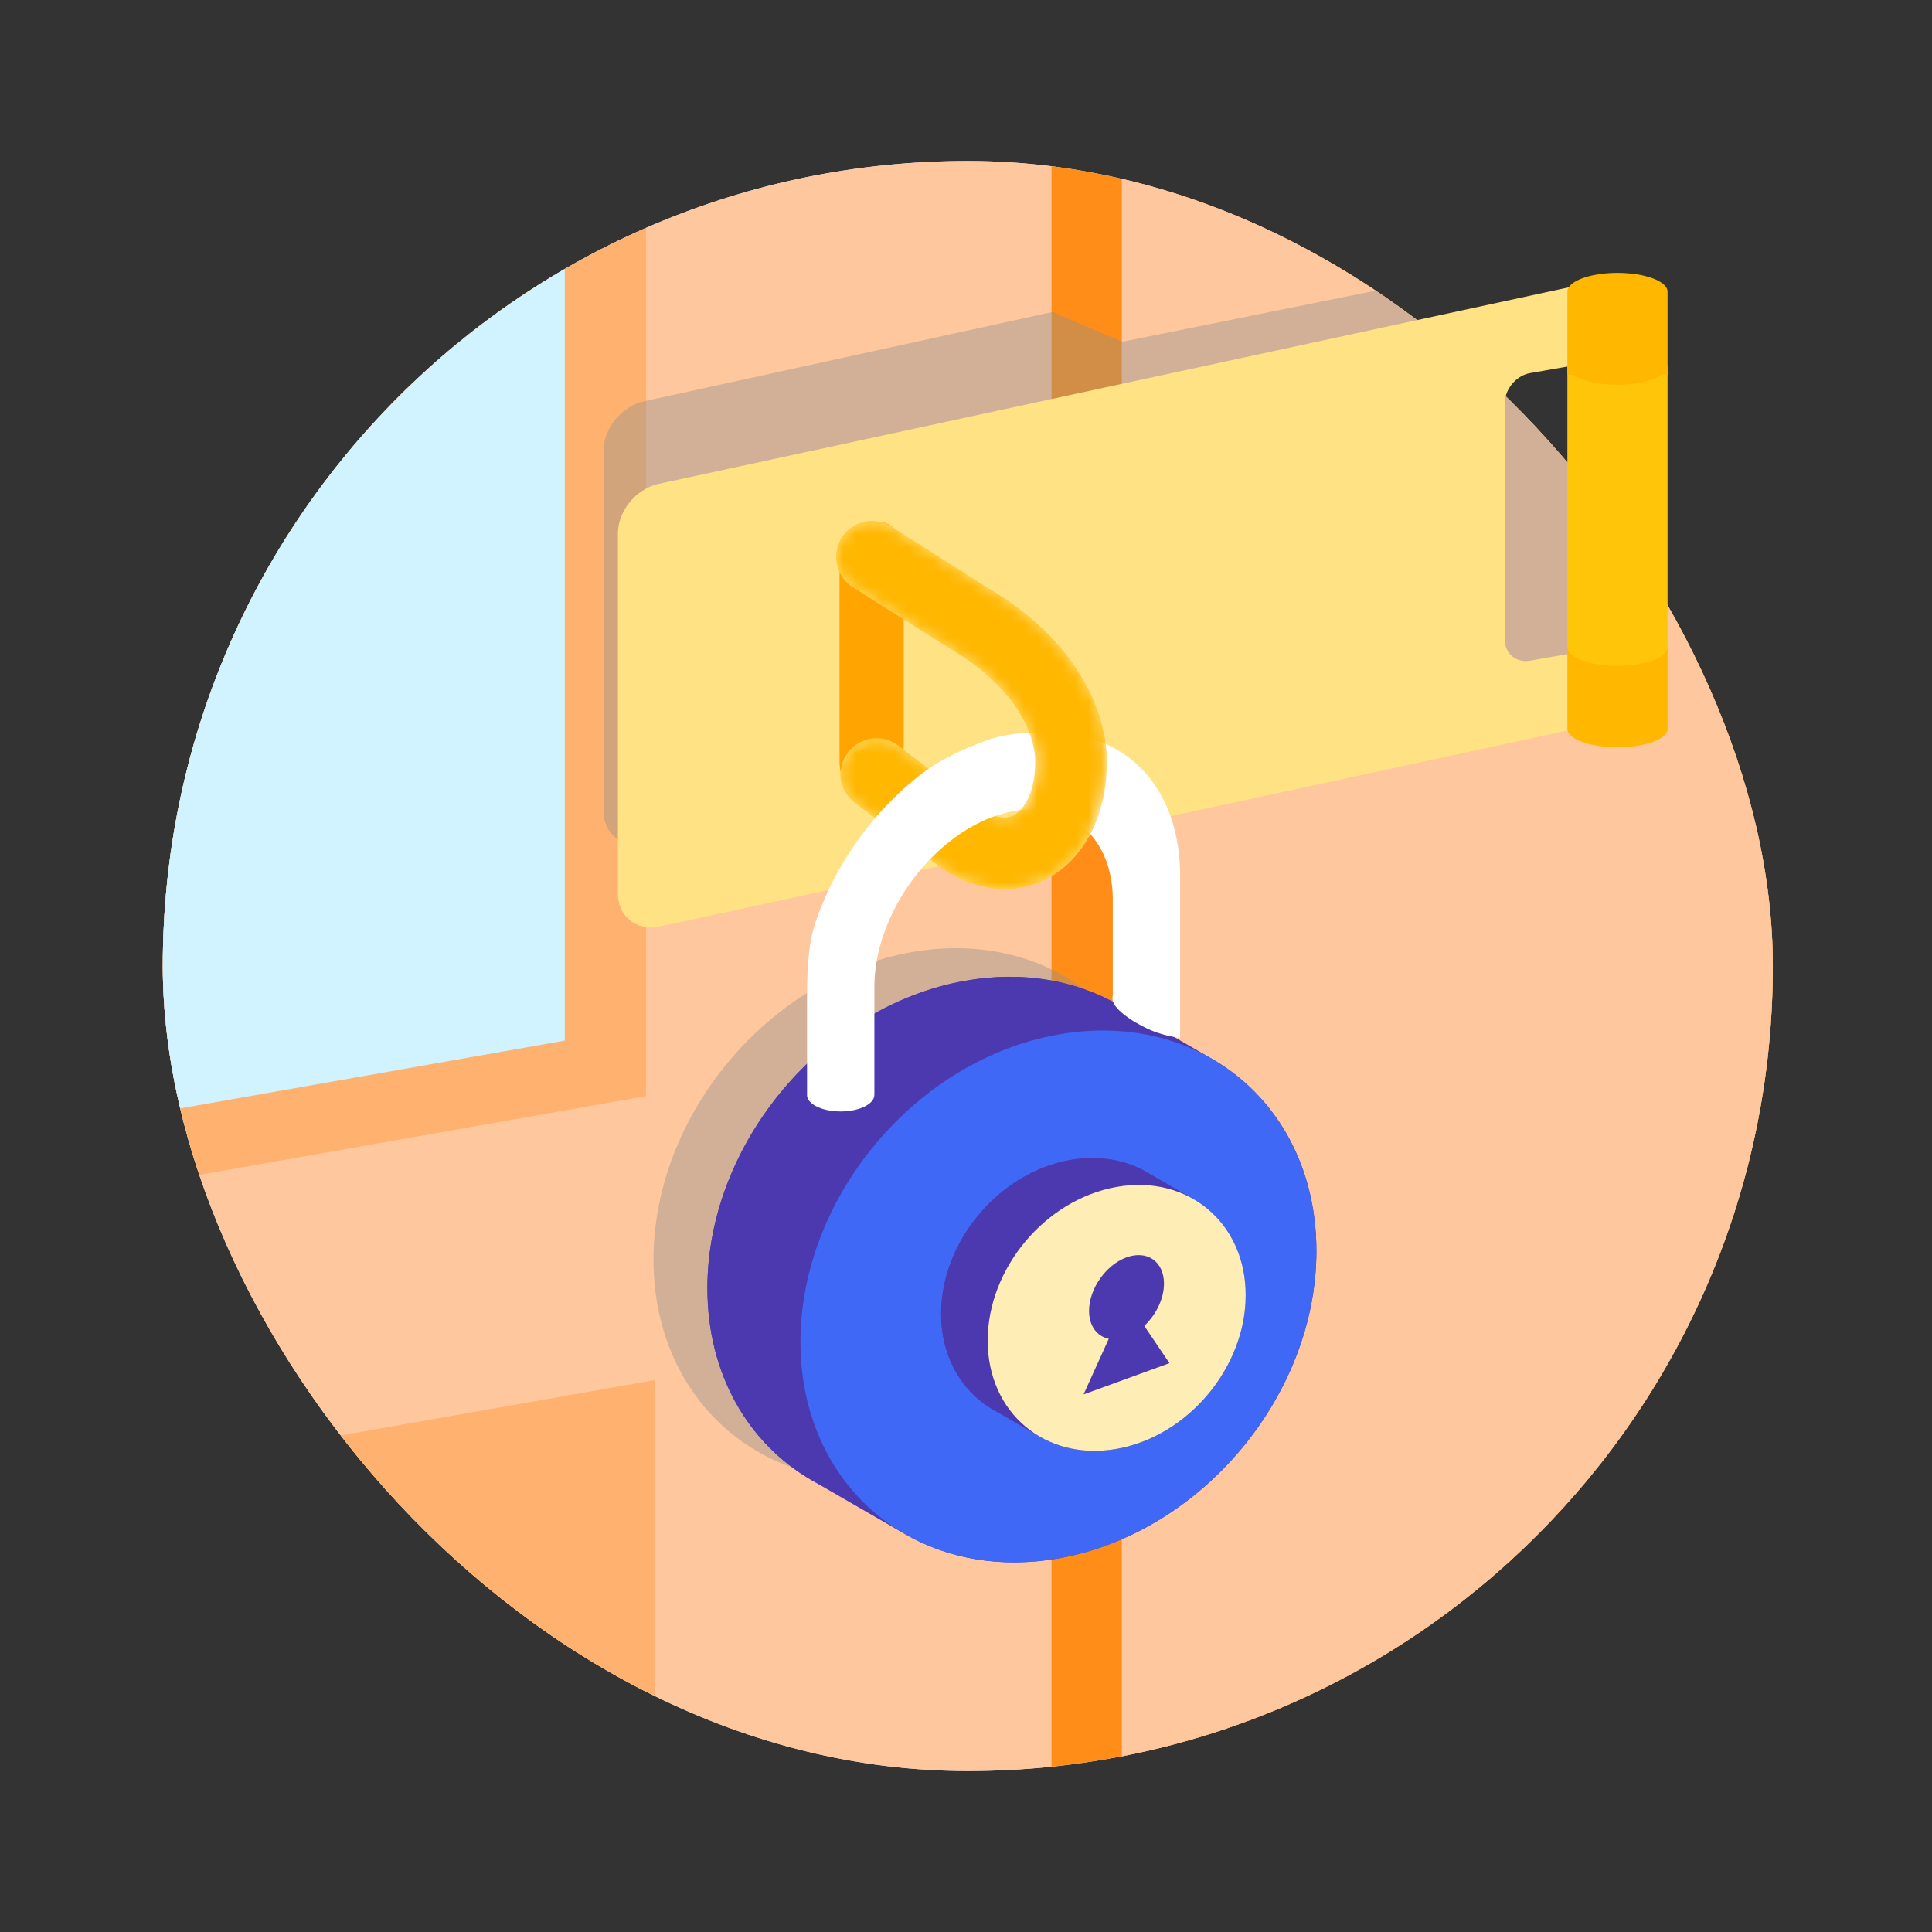 <svg xmlns="http://www.w3.org/2000/svg" width="150" height="150" fill="none" class="persona-ilustration" viewBox="0 0 150 150"><rect x="0" y="0" width="150" height="150" fill="#333333" stroke="none"/><g clip-path="url(#a)"><g clip-path="url(#b)"><rect width="125" height="125" x="12.641" y="12.5" fill="#D3EDFF" rx="62.5"/><path fill="#FFC79D" d="M-7.325 0h89.27v159.943h-89.27z"/><path fill="#FF8D18" d="M81.639-11.445h89.27v159.943h-89.27z"/><path fill="#FFC79D" d="M87.095-11.445h89.27v159.943h-89.27z"/><path fill="#FFB26F" d="M-18.827 7.959 50.169-4.207V85.1l-68.996 12.166zm.663 111.358 68.996-12.166v89.308l-68.996 12.166z"/><path fill="#D0F3FF" d="M-25.147 3.648 43.85-8.518v89.309l-68.996 12.165z"/><path fill="#8E8E8E" d="M126.052 18.677 87.14 26.535l-5.42-2.314-31.647 6.92c-1.78.362-3.22 2.092-3.22 3.872v27.943c0 1.78 1.44 2.926 3.22 2.57l75.979-12.464c1.779-.362 3.22-2.092 3.22-3.871V21.247c0-1.78-1.441-2.926-3.22-2.57" opacity=".4" style="mix-blend-mode:color-burn"/></g><path fill="#FEE283" d="m51.196 37.557 71.101-15.354c1.78-.356 3.221.79 3.221 2.57v3.06a2 2 0 0 0-.436.028l-6.28 1.107c-1.088.192-1.97 1.243-1.97 2.347v18.326c0 1.104.882 1.844 1.97 1.652l6.28-1.107q.226-.04.436-.126v2.656c0 1.78-1.441 3.51-3.221 3.871l-71.1 15.354c-1.78.356-3.221-.79-3.221-2.57V41.428c0-1.78 1.44-3.51 3.22-3.871"/><path fill="#FFB700" d="M129.469 50.184h-7.778v6.369h.001l-.001.038c0 .789 1.741 1.428 3.889 1.428s3.889-.64 3.889-1.428l-.001-.038h.001z"/><path fill="#FFC509" d="M129.469 28.41h-7.778v21.774h.006l-.006.083c0 .788 1.741 1.428 3.889 1.428s3.889-.64 3.889-1.428l-.006-.083h.006z"/><path fill="#FFB700" d="M129.469 22.647v.054l-.001.038h.001v6.369h-.472c-.66.454-1.943.762-3.417.762s-2.757-.308-3.417-.762h-.472v-6.37h.001l-.001-.037.001-.027-.001-.027c0-.807 1.741-1.46 3.889-1.46s3.889.653 3.889 1.46"/><path fill="#FFA400" d="M67.671 40.573c-1.379.356-2.491 2.069-2.491 3.821v14.723c0 1.757 1.117 2.892 2.491 2.536 1.38-.356 2.492-2.07 2.492-3.821V43.109c0-1.757-1.118-2.892-2.492-2.536"/><path stroke="#FEE283" stroke-linecap="round" stroke-miterlimit="10" stroke-width="5.562" d="m67.7 43.226 7.486 4.75c8.488 4.99 7.96 11.28 7.96 11.28 0 5.428-3.894 8.799-8.3 5.973l-6.796-5.122"/><path fill="#8E8E8E" d="M90.796 90.732c0 11.232-8.967 21.919-20.029 23.869-11.061 1.951-20.029-5.574-20.029-16.806s8.968-21.919 20.03-23.87c11.06-1.95 20.028 5.575 20.028 16.807" opacity=".4" style="mix-blend-mode:color-burn"/><path fill="#4C39B0" d="M86.874 78.037c4.918 2.838 8.106 8.217 8.106 14.914 0 11.232-8.967 21.919-20.029 23.869-4.466.788-8.591.03-11.922-1.892-4.919-2.838-8.107-8.217-8.107-14.914 0-11.232 8.968-21.919 20.03-23.87 4.466-.787 8.59-.03 11.922 1.893"/><path fill="#4C39B0" d="m94.022 82.164.078.044-7.226-4.171c-3.33-1.923-7.456-2.68-11.922-1.892l7.225 4.171c2.849-.502 5.558-.376 8.012.28 2.987 3.026 4.79 7.317 4.79 12.355h.001c0 11.232-8.967 21.919-20.028 23.869-2.85.503-5.56.376-8.013-.28-2.987-3.025-4.791-7.317-4.791-12.355 0-11.232 8.967-21.918 20.029-23.869l-7.225-4.171c-11.062 1.95-20.03 12.637-20.03 23.869 0 6.697 3.188 12.076 8.107 14.914l7.22 4.169.005.003c3.331 1.922 7.456 2.679 11.923 1.892 11.061-1.951 20.029-12.637 20.029-23.87h-.001c0-6.697-3.187-12.075-8.106-14.914z"/><path fill="#3E68F5" d="M102.205 97.123c0 11.232-8.967 21.919-20.029 23.869s-20.028-5.574-20.028-16.806 8.967-21.919 20.028-23.87c11.062-1.95 20.029 5.574 20.029 16.807"/><path fill="#4C39B0" d="M89.047 91.012c2.459 1.419 4.053 4.108 4.053 7.457 0 5.616-4.484 10.959-10.015 11.934-2.233.394-4.295.016-5.96-.946-2.46-1.419-4.054-4.108-4.054-7.457 0-5.616 4.484-10.959 10.014-11.934 2.234-.394 4.296-.015 5.962.946"/><path fill="#4C39B0" d="m92.66 93.098-3.597-2.077-.014-.008-.003-.001c-1.665-.961-3.727-1.34-5.96-.946C77.554 91.04 73.07 96.384 73.07 102l3.613 2.086c0-5.616 4.483-10.96 10.014-11.935 1.424-.25 2.78-.188 4.006.14 1.494 1.513 2.396 3.66 2.396 6.178 0 5.616-4.484 10.959-10.015 11.934-1.424.252-2.779.189-4.006-.14-1.493-1.512-2.395-3.658-2.395-6.177L73.07 102c0 3.349 1.594 6.038 4.053 7.457l3.61 2.085-.027-.016.03.017c1.666.961 3.728 1.34 5.961.946 5.531-.975 10.014-6.318 10.014-11.934 0-3.349-1.594-6.038-4.053-7.458"/><path fill="#FEEDB4" d="M96.713 100.555c0 5.616-4.484 10.959-10.015 11.934-5.53.976-10.014-2.787-10.014-8.403s4.484-10.96 10.014-11.934c5.531-.976 10.015 2.787 10.015 8.403"/><path fill="#4C39B0" d="M88.84 102.943c.912-.854 1.531-2.105 1.531-3.284 0-1.71-1.302-2.621-2.909-2.036-1.606.584-2.908 2.444-2.908 4.154 0 1.179.619 1.978 1.53 2.169l-1.956 4.317 6.668-2.427z"/><path fill="#fff" d="M71.158 60.389c1.757-1.414 3.62-2.239 5.521-2.93 1.902-.693 4.247-.6 6.004-.465 1.757.136 3.353.69 4.698 1.631s2.412 2.252 3.14 3.857c.727 1.605 1.102 3.473 1.102 5.496v12.568l-.007-.004-.001.047c-1.762-.282-2.53-.68-3.636-1.32-1.212-.792-1.735-1.387-1.583-1.975v-7.413c0-1.294-.24-2.487-.704-3.513-.465-1.025-1.147-1.863-2.007-2.465-.859-.602-1.88-.956-3.002-1.042-1.123-.086-2.326.097-3.542.54-1.215.442-2.418 1.135-3.541 2.038-1.123.904-2.143 2-3.002 3.228a15.8 15.8 0 0 0-2.007 3.925c-.465 1.364-.704 2.732-.704 4.025v8.358h-.004v.035c0 .708-1.169 1.281-2.612 1.281s-2.612-.573-2.612-1.28l.001-.046v-6.919c-.005-1.968-.011-4.492.661-6.465a24.6 24.6 0 0 1 3.14-6.142 24.6 24.6 0 0 1 4.697-5.05"/><mask id="c" width="22" height="30" x="64" y="40" maskUnits="userSpaceOnUse" style="mask-type:alpha"><path fill="#F9E8BD" fill-rule="evenodd" d="M65.351 41.736a2.78 2.78 0 0 1 3.838-.858l7.448 4.725c4.714 2.782 7.106 6.043 8.273 8.8a13 13 0 0 1 .945 3.448c.055.445.074.815.077 1.092a7 7 0 0 1-.006.396c-.02 3.278-1.207 6.382-3.587 8.206-2.587 1.983-5.955 1.974-8.994.025l-.088-.057-6.881-5.186a2.781 2.781 0 1 1 3.348-4.441l6.704 5.053c1.317.815 2.077.537 2.528.191.648-.496 1.408-1.755 1.408-3.874v-.117l.006-.074v-.057a4 4 0 0 0-.035-.47 7.5 7.5 0 0 0-.548-1.968c-.688-1.627-2.264-3.995-6.01-6.197l-.041-.024-7.526-4.775a2.78 2.78 0 0 1-.859-3.838" clip-rule="evenodd"/></mask><g fill-rule="evenodd" clip-rule="evenodd" mask="url(#c)"><path fill="#FFB700" d="M65.351 41.736a2.78 2.78 0 0 1 3.838-.858l7.448 4.725c4.714 2.782 7.106 6.043 8.273 8.8a13 13 0 0 1 .945 3.448c.055.445.074.815.077 1.092a7 7 0 0 1-.006.396c-.02 3.278-1.207 6.382-3.587 8.206-2.587 1.983-5.955 1.974-8.994.025l-.088-.057-6.881-5.186a2.781 2.781 0 1 1 3.348-4.441l6.704 5.053c1.317.815 2.077.537 2.528.191.648-.496 1.408-1.755 1.408-3.874v-.117l.006-.074v-.057a4 4 0 0 0-.035-.47 7.5 7.5 0 0 0-.548-1.968c-.688-1.627-2.264-3.995-6.01-6.197l-.041-.024-7.526-4.775a2.78 2.78 0 0 1-.859-3.838"/><path fill="#fff" d="M78.564 57.017a9 9 0 0 0-1.884.442c-1.902.692-3.764 1.517-5.52 2.93a24.6 24.6 0 0 0-4.699 5.051 24.6 24.6 0 0 0-3.139 6.142c-.672 1.973-.666 4.497-.661 6.465v14.844l-.001.045c0 .707 1.17 1.28 2.612 1.28s2.613-.572 2.613-1.28h.003V76.618c0-1.293.24-2.66.704-4.025a15.8 15.8 0 0 1 2.007-3.925A15.8 15.8 0 0 1 73.6 65.44c1.123-.904 2.326-1.596 3.542-2.039a10 10 0 0 1 1.42-.4z"/></g></g><defs><clipPath id="a"><path fill="#fff" d="M0 0h150v150H0z"/></clipPath><clipPath id="b"><rect width="125" height="125" x="12.641" y="12.5" fill="#fff" rx="62.5"/></clipPath></defs></svg>